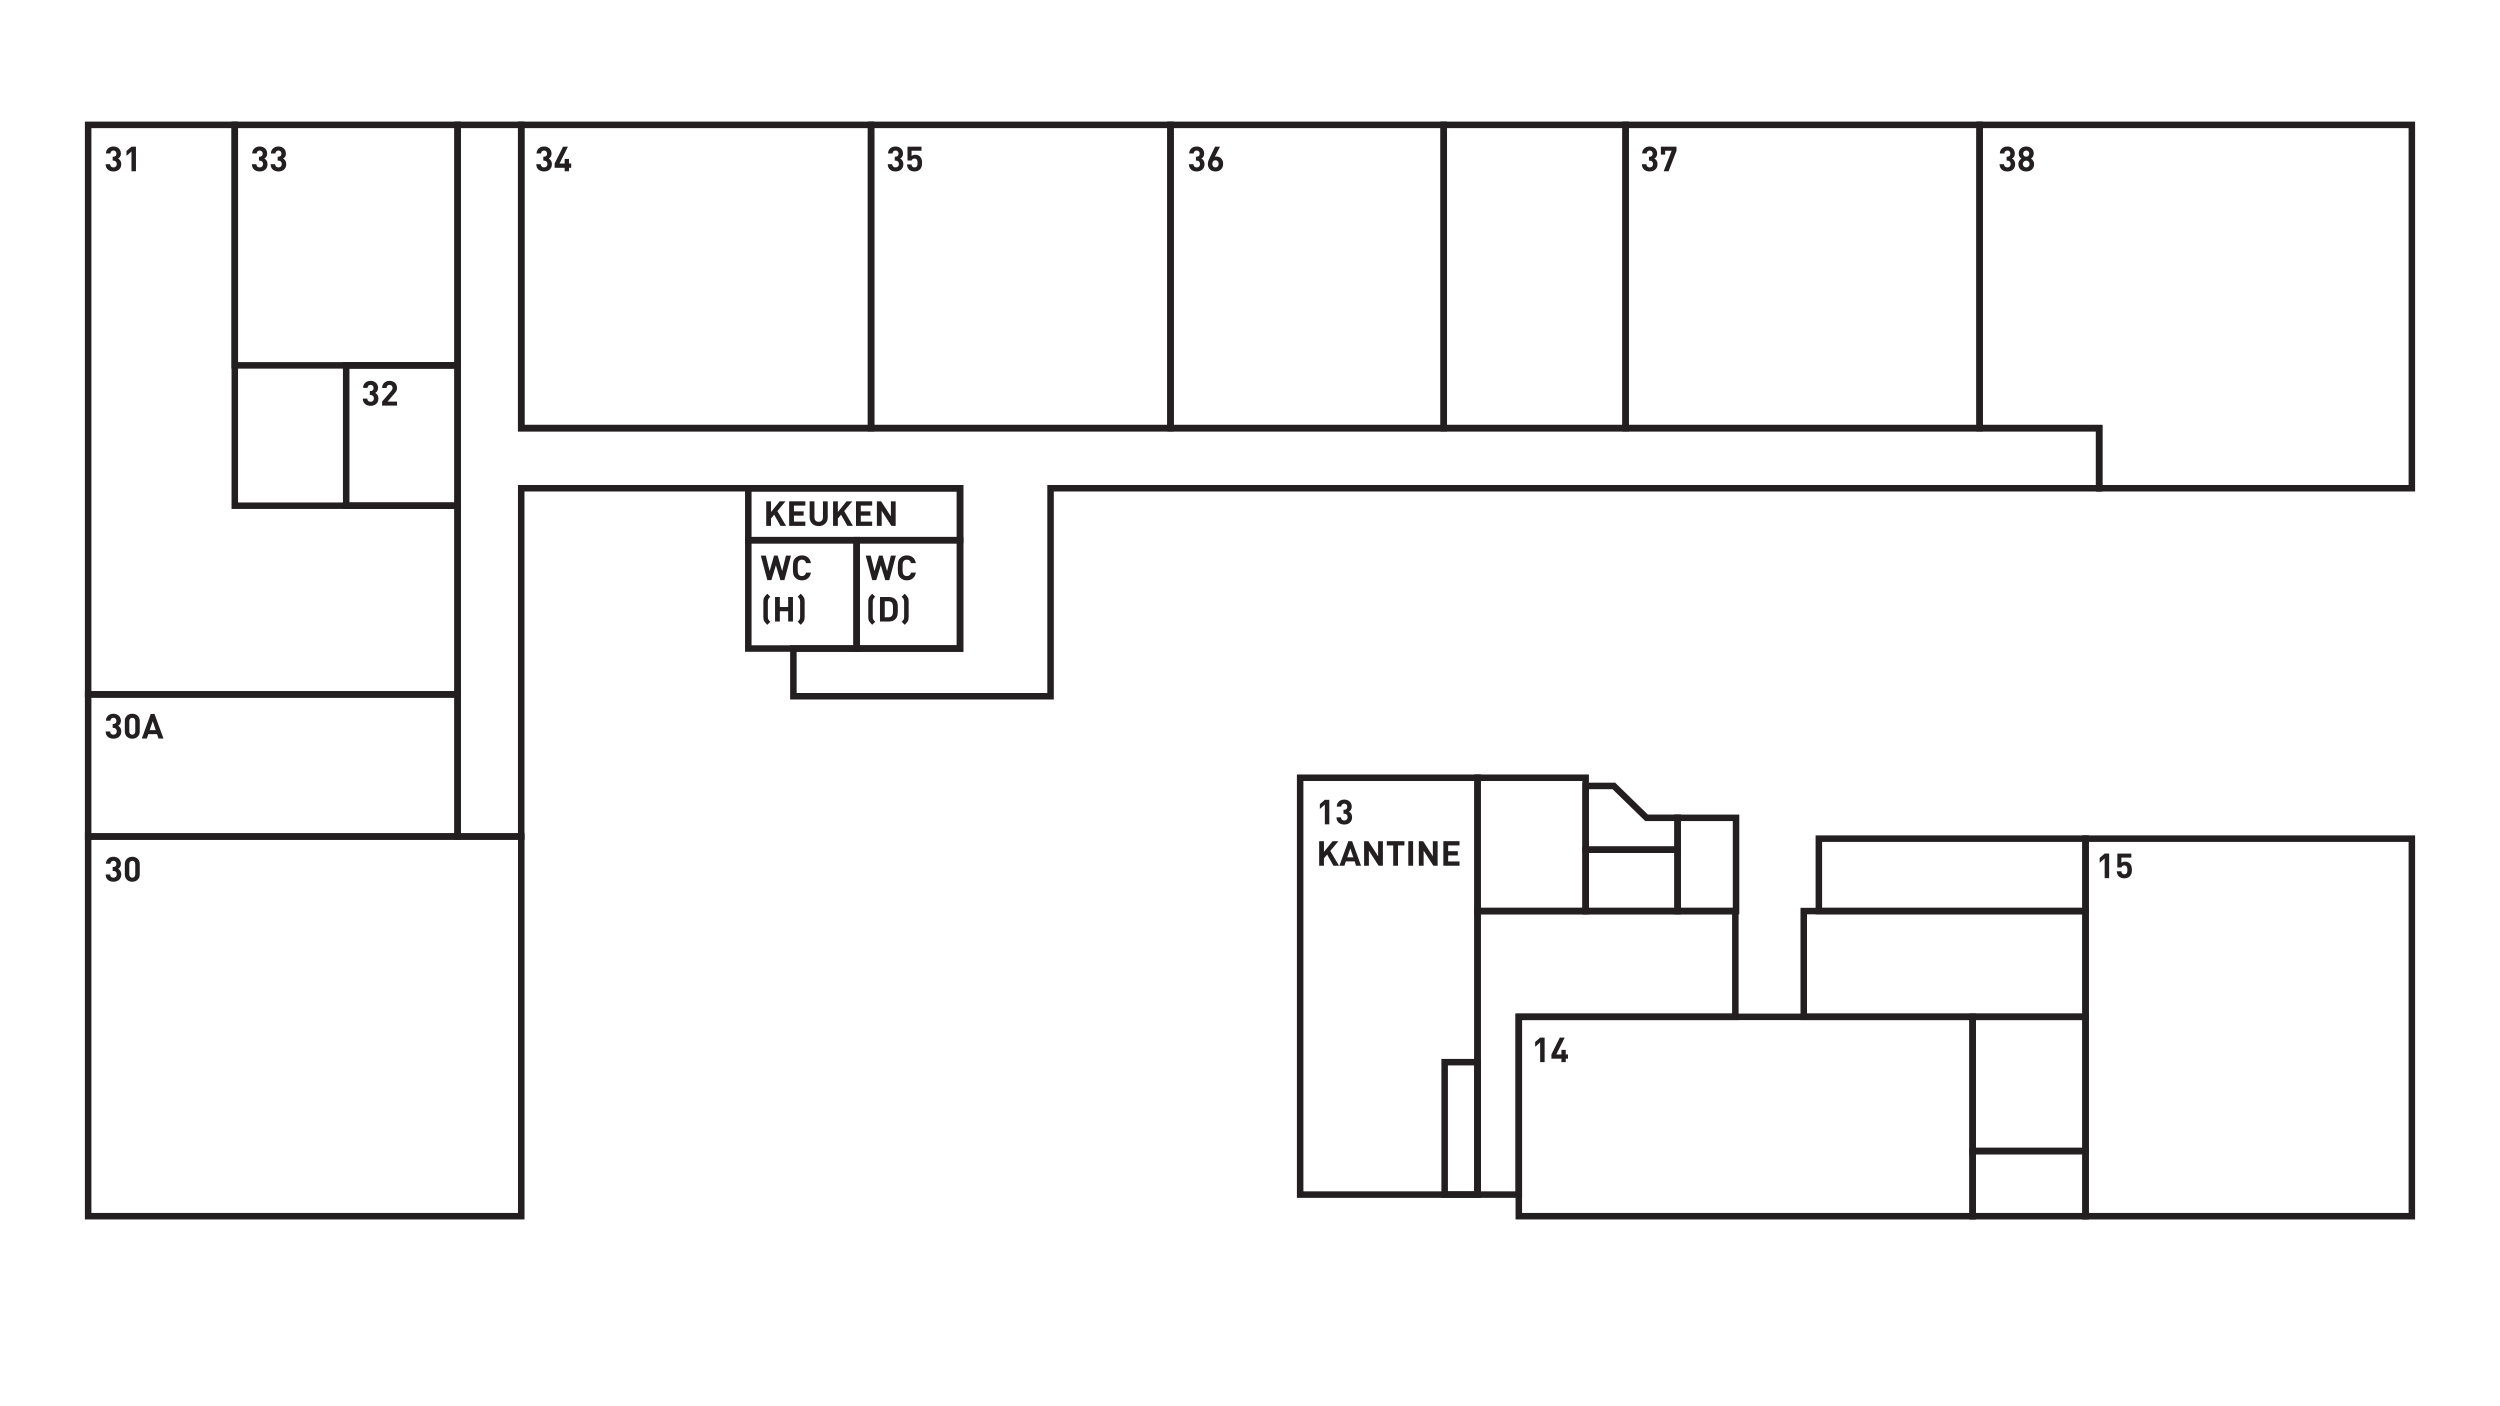 <?xml version="1.0" encoding="UTF-8"?>
<svg id="Layer_1" xmlns="http://www.w3.org/2000/svg" width="1920" height="1080" version="1.1" viewBox="0 0 1920 1080">
  <!-- Generator: Adobe Illustrator 29.4.0, SVG Export Plug-In . SVG Version: 2.1.0 Build 152)  -->
  <defs>
    <style>
      .st0 {
        fill: #231f20;
      }
    </style>
  </defs>
  <path class="st0" d="M402.832,936.539H65.194v-296.604h337.638v296.604ZM70.194,931.539h327.638v-286.604H70.194v286.604Z"/>
  <path class="st0" d="M353.94,644.935H65.194v-114.133h288.746v114.133ZM70.194,639.935h278.746v-104.133H70.194v104.133Z"/>
  <path class="st0" d="M671.476,331.297h-273.686V93.396h273.686v237.901ZM402.791,326.297h263.686V98.396h-263.686v227.901Z"/>
  <path class="st0" d="M901.446,331.297h-234.97V93.396h234.97v237.901ZM671.476,326.297h224.97V98.396h-224.97v227.901Z"/>
  <path class="st0" d="M1111.308,331.297h-214.862V93.396h214.862v237.901ZM901.446,326.297h204.862V98.396h-204.862v227.901Z"/>
  <path class="st0" d="M1250.976,331.297h-144.668V93.396h144.668v237.901ZM1111.308,326.297h134.668V98.396h-134.668v227.901Z"/>
  <path class="st0" d="M1522.854,331.297h-276.879V93.396h276.879v237.901ZM1250.976,326.297h266.879V98.396h-266.879v227.901Z"/>
  <path class="st0" d="M1854.806,377.473h-245.16v-46.175h-91.791V93.396h336.951v284.076ZM1614.646,372.473h235.16V98.396h-326.951v227.901h91.791v46.175Z"/>
  <path class="st0" d="M353.94,283.104h-176.121V93.396h176.121v189.707ZM182.82,278.104h166.121V98.396h-166.121v179.707Z"/>
  <path class="st0" d="M353.94,390.873h-90.561v-112.77h90.561v112.77ZM268.38,385.873h80.561v-102.77h-80.561v102.77Z"/>
  <path class="st0" d="M353.94,535.802H65.194V93.396h117.625v292.477h171.121v149.929ZM70.194,530.802h278.746v-139.929h-171.121V98.396h-107.625v432.405Z"/>
  <path class="st0" d="M739.804,417.36h-167.608v-44.887h167.608v44.887ZM577.195,412.36h157.608v-34.887h-157.608v34.887Z"/>
  <path class="st0" d="M739.804,500.583h-84.386v-88.223h84.386v88.223ZM660.418,495.583h74.386v-78.223h-74.386v78.223Z"/>
  <path class="st0" d="M660.418,500.583h-88.223v-88.223h88.223v88.223ZM577.195,495.583h78.223v-78.223h-78.223v78.223Z"/>
  <path class="st0" d="M402.791,644.935h-53.85V93.396h53.85v232.901h1211.855v51.175h-805.319v159.747h-202.513v-41.637h127.99v-118.11h-332.013v267.462ZM353.94,639.935h43.85v-267.462h342.013v128.11h-127.99v31.637h192.513v-159.747h805.319v-41.175H397.791V98.396h-43.85v541.538Z"/>
  <g>
    <path class="st0" d="M87.14,677.173c-3.073,0-5.96-1.616-6.013-5.562h3.443c.053,1.695,1.219,2.463,2.569,2.463,1.483,0,2.543-.927,2.543-2.622,0-1.563-.954-2.597-2.649-2.597h-.503v-2.993h.503c1.669,0,2.384-1.032,2.384-2.357,0-1.589-1.06-2.41-2.305-2.41-1.298,0-2.251.848-2.331,2.278h-3.443c.079-3.364,2.596-5.378,5.774-5.378,3.338,0,5.748,2.226,5.748,5.404,0,2.039-.927,3.205-2.172,3.867,1.351.715,2.437,2.013,2.437,4.291,0,3.762-2.755,5.616-5.987,5.616Z"/>
    <path class="st0" d="M101.603,677.173c-3.073,0-5.748-2.014-5.748-5.616v-7.946c0-3.603,2.675-5.616,5.748-5.616s5.722,2.014,5.722,5.616v7.946c0,3.603-2.649,5.616-5.722,5.616ZM103.881,663.663c0-1.59-.927-2.569-2.278-2.569s-2.305.979-2.305,2.569v7.867c0,1.59.954,2.543,2.305,2.543s2.278-.953,2.278-2.543v-7.867Z"/>
  </g>
  <g>
    <path class="st0" d="M87.14,567.326c-3.073,0-5.96-1.616-6.013-5.563h3.443c.053,1.695,1.219,2.464,2.569,2.464,1.483,0,2.543-.927,2.543-2.622,0-1.563-.954-2.596-2.649-2.596h-.503v-2.994h.503c1.669,0,2.384-1.033,2.384-2.357,0-1.589-1.06-2.41-2.305-2.41-1.298,0-2.251.848-2.331,2.278h-3.443c.079-3.364,2.596-5.378,5.774-5.378,3.338,0,5.748,2.226,5.748,5.404,0,2.039-.927,3.205-2.172,3.867,1.351.715,2.437,2.014,2.437,4.291,0,3.762-2.755,5.616-5.987,5.616Z"/>
    <path class="st0" d="M101.603,567.326c-3.073,0-5.748-2.014-5.748-5.616v-7.946c0-3.603,2.675-5.616,5.748-5.616s5.722,2.014,5.722,5.616v7.946c0,3.603-2.649,5.616-5.722,5.616ZM103.881,553.816c0-1.589-.927-2.569-2.278-2.569s-2.305.98-2.305,2.569v7.867c0,1.59.954,2.543,2.305,2.543s2.278-.953,2.278-2.543v-7.867Z"/>
    <path class="st0" d="M121.709,567.167l-1.112-3.338h-6.702l-1.139,3.338h-3.841l6.861-18.86h2.887l6.887,18.86h-3.841ZM117.311,553.869l-2.384,6.861h4.688l-2.305-6.861Z"/>
  </g>
  <g>
    <path class="st0" d="M87.14,131.681c-3.073,0-5.96-1.616-6.013-5.562h3.443c.053,1.695,1.219,2.463,2.569,2.463,1.483,0,2.543-.927,2.543-2.623,0-1.562-.954-2.596-2.649-2.596h-.503v-2.993h.503c1.669,0,2.384-1.033,2.384-2.357,0-1.59-1.06-2.411-2.305-2.411-1.298,0-2.251.848-2.331,2.278h-3.443c.079-3.364,2.596-5.377,5.774-5.377,3.338,0,5.748,2.225,5.748,5.403,0,2.04-.927,3.206-2.172,3.868,1.351.715,2.437,2.013,2.437,4.292,0,3.761-2.755,5.615-5.987,5.615Z"/>
    <path class="st0" d="M100.967,131.522v-15.152l-3.841,3.338v-3.709l3.841-3.337h3.443v18.86h-3.443Z"/>
  </g>
  <g>
    <path class="st0" d="M199.466,131.681c-3.073,0-5.96-1.616-6.013-5.562h3.443c.053,1.695,1.219,2.463,2.569,2.463,1.483,0,2.543-.927,2.543-2.623,0-1.562-.954-2.596-2.649-2.596h-.503v-2.993h.503c1.669,0,2.384-1.033,2.384-2.357,0-1.59-1.06-2.411-2.305-2.411-1.298,0-2.251.848-2.331,2.278h-3.443c.079-3.364,2.596-5.377,5.774-5.377,3.338,0,5.748,2.225,5.748,5.403,0,2.04-.927,3.206-2.172,3.868,1.351.715,2.437,2.013,2.437,4.292,0,3.761-2.755,5.615-5.987,5.615Z"/>
    <path class="st0" d="M213.85,131.681c-3.073,0-5.96-1.616-6.013-5.562h3.444c.053,1.695,1.218,2.463,2.569,2.463,1.483,0,2.543-.927,2.543-2.623,0-1.562-.954-2.596-2.649-2.596h-.503v-2.993h.503c1.669,0,2.384-1.033,2.384-2.357,0-1.59-1.06-2.411-2.305-2.411-1.298,0-2.251.848-2.331,2.278h-3.444c.08-3.364,2.596-5.377,5.775-5.377,3.337,0,5.748,2.225,5.748,5.403,0,2.04-.927,3.206-2.172,3.868,1.351.715,2.437,2.013,2.437,4.292,0,3.761-2.755,5.615-5.987,5.615Z"/>
  </g>
  <g>
    <path class="st0" d="M417.866,131.681c-3.073,0-5.96-1.616-6.013-5.562h3.444c.053,1.695,1.218,2.463,2.569,2.463,1.483,0,2.543-.927,2.543-2.623,0-1.562-.954-2.596-2.649-2.596h-.503v-2.993h.503c1.669,0,2.384-1.033,2.384-2.357,0-1.59-1.06-2.411-2.305-2.411-1.298,0-2.251.848-2.331,2.278h-3.444c.08-3.364,2.596-5.377,5.775-5.377,3.337,0,5.748,2.225,5.748,5.403,0,2.04-.927,3.206-2.172,3.868,1.351.715,2.437,2.013,2.437,4.292,0,3.761-2.755,5.615-5.987,5.615Z"/>
    <path class="st0" d="M436.965,128.847v2.675h-3.311v-2.675h-7.708v-3.258l6.463-12.927h3.761l-6.463,12.927h3.947v-3.523h3.311v3.523h1.722v3.258h-1.722Z"/>
  </g>
  <g>
    <path class="st0" d="M687.799,131.681c-3.073,0-5.96-1.616-6.013-5.562h3.443c.053,1.695,1.219,2.463,2.569,2.463,1.483,0,2.543-.927,2.543-2.623,0-1.562-.954-2.596-2.649-2.596h-.503v-2.993h.503c1.669,0,2.384-1.033,2.384-2.357,0-1.59-1.06-2.411-2.305-2.411-1.298,0-2.251.848-2.331,2.278h-3.443c.079-3.364,2.596-5.377,5.774-5.377,3.338,0,5.748,2.225,5.748,5.403,0,2.04-.927,3.206-2.172,3.868,1.351.715,2.437,2.013,2.437,4.292,0,3.761-2.755,5.615-5.987,5.615Z"/>
    <path class="st0" d="M706.474,130.145c-.848.848-2.199,1.536-4.159,1.536-1.96,0-3.391-.688-4.211-1.51-1.166-1.166-1.431-2.543-1.537-3.92h3.444c.185,1.483.874,2.331,2.304,2.331.663,0,1.219-.185,1.643-.609.609-.609.742-1.616.742-2.808,0-2.172-.636-3.391-2.305-3.391-1.404,0-2.04.794-2.278,1.537h-3.152v-10.649h10.755v3.099h-7.629v4.053c.503-.477,1.562-.953,2.834-.953,1.563,0,2.755.503,3.523,1.271,1.483,1.483,1.695,3.258,1.695,5.033,0,2.119-.291,3.603-1.669,4.98Z"/>
  </g>
  <g>
    <path class="st0" d="M919.089,131.681c-3.073,0-5.96-1.616-6.013-5.562h3.443c.053,1.695,1.219,2.463,2.569,2.463,1.483,0,2.543-.927,2.543-2.623,0-1.562-.954-2.596-2.649-2.596h-.503v-2.993h.503c1.669,0,2.384-1.033,2.384-2.357,0-1.59-1.06-2.411-2.305-2.411-1.298,0-2.251.848-2.331,2.278h-3.443c.079-3.364,2.596-5.377,5.774-5.377,3.338,0,5.748,2.225,5.748,5.403,0,2.04-.927,3.206-2.172,3.868,1.351.715,2.437,2.013,2.437,4.292,0,3.761-2.755,5.615-5.987,5.615Z"/>
    <path class="st0" d="M933.5,131.681c-3.338,0-5.881-2.092-5.881-5.827,0-1.722.742-3.312,1.589-5.033l3.973-8.159h3.762l-3.92,7.788c.45-.185.954-.238,1.404-.238,2.543,0,4.954,2.093,4.954,5.589,0,3.708-2.543,5.88-5.88,5.88ZM933.5,123.072c-1.404,0-2.438,1.007-2.438,2.755,0,1.749,1.033,2.755,2.438,2.755,1.404,0,2.437-1.006,2.437-2.755,0-1.668-.98-2.755-2.437-2.755Z"/>
  </g>
  <g>
    <path class="st0" d="M1266.974,131.681c-3.073,0-5.961-1.616-6.014-5.562h3.443c.054,1.695,1.219,2.463,2.57,2.463,1.483,0,2.543-.927,2.543-2.623,0-1.562-.954-2.596-2.649-2.596h-.503v-2.993h.503c1.669,0,2.384-1.033,2.384-2.357,0-1.59-1.06-2.411-2.305-2.411-1.298,0-2.251.848-2.33,2.278h-3.444c.08-3.364,2.597-5.377,5.774-5.377,3.338,0,5.749,2.225,5.749,5.403,0,2.04-.928,3.206-2.173,3.868,1.352.715,2.438,2.013,2.438,4.292,0,3.761-2.755,5.615-5.986,5.615Z"/>
    <path class="st0" d="M1281.437,131.522h-3.735l6.119-15.761h-4.979v2.967h-3.285v-6.066h12v3.099l-6.119,15.761Z"/>
  </g>
  <g>
    <path class="st0" d="M1541.672,131.681c-3.073,0-5.96-1.616-6.014-5.562h3.444c.053,1.695,1.218,2.463,2.569,2.463,1.483,0,2.543-.927,2.543-2.623,0-1.562-.954-2.596-2.649-2.596h-.503v-2.993h.503c1.669,0,2.384-1.033,2.384-2.357,0-1.59-1.06-2.411-2.304-2.411-1.299,0-2.252.848-2.332,2.278h-3.443c.08-3.364,2.596-5.377,5.775-5.377,3.337,0,5.748,2.225,5.748,5.403,0,2.04-.928,3.206-2.173,3.868,1.352.715,2.438,2.013,2.438,4.292,0,3.761-2.755,5.615-5.986,5.615Z"/>
    <path class="st0" d="M1556.135,131.681c-3.338,0-6.04-1.986-6.04-5.642,0-2.304,1.325-3.549,2.358-4.238-.954-.662-2.119-1.907-2.119-3.92,0-3.337,2.648-5.377,5.801-5.377s5.774,2.04,5.774,5.377c0,2.013-1.165,3.258-2.119,3.92,1.033.689,2.385,1.934,2.385,4.238,0,3.656-2.702,5.642-6.04,5.642ZM1556.135,123.363c-1.457,0-2.596,1.166-2.596,2.623,0,1.457,1.139,2.596,2.596,2.596s2.596-1.139,2.596-2.596c0-1.457-1.139-2.623-2.596-2.623ZM1556.135,115.602c-1.351,0-2.357,1.033-2.357,2.384,0,1.377,1.007,2.384,2.357,2.384s2.331-1.007,2.331-2.384c0-1.351-.98-2.384-2.331-2.384Z"/>
  </g>
  <g>
    <path class="st0" d="M284.622,311.672c-3.073,0-5.96-1.616-6.013-5.562h3.443c.053,1.695,1.219,2.463,2.569,2.463,1.483,0,2.543-.927,2.543-2.623,0-1.562-.954-2.596-2.649-2.596h-.503v-2.993h.503c1.669,0,2.384-1.033,2.384-2.357,0-1.59-1.06-2.411-2.305-2.411-1.298,0-2.251.848-2.331,2.278h-3.443c.079-3.364,2.596-5.377,5.774-5.377,3.338,0,5.748,2.225,5.748,5.403,0,2.04-.927,3.206-2.172,3.868,1.351.715,2.437,2.013,2.437,4.292,0,3.761-2.755,5.615-5.987,5.615Z"/>
    <path class="st0" d="M293.442,311.513v-3.099l7.046-8.186c.689-.821.98-1.404.98-2.278,0-1.404-.821-2.357-2.278-2.357-1.139,0-2.305.583-2.305,2.411h-3.443c0-3.444,2.516-5.51,5.748-5.51,3.337,0,5.722,2.092,5.722,5.483,0,1.828-.715,2.808-2.013,4.318l-5.271,6.119h7.285v3.099h-11.47Z"/>
  </g>
  <g>
    <path class="st0" d="M602.42,445.557h-3.073l-3.47-11.443-3.47,11.443h-3.073l-5.033-18.86h3.841l2.914,11.894,3.444-11.894h2.755l3.443,11.894,2.94-11.894h3.841l-5.059,18.86Z"/>
    <path class="st0" d="M615.876,445.716c-2.013,0-3.708-.689-5.086-2.066-.821-.821-1.324-1.775-1.536-2.834s-.318-2.623-.318-4.688.106-3.629.318-4.688c.212-1.086.715-2.013,1.536-2.834,1.377-1.377,3.073-2.066,5.086-2.066,3.629,0,6.305,2.119,6.94,5.96h-3.735c-.397-1.616-1.404-2.675-3.179-2.675-1.006,0-1.801.317-2.357.98-.768.821-.927,1.668-.927,5.324s.159,4.503.927,5.324c.557.663,1.351.98,2.357.98,1.775,0,2.782-1.06,3.179-2.675h3.735c-.636,3.841-3.338,5.96-6.94,5.96Z"/>
    <path class="st0" d="M589.282,479.833c-.875-.874-1.722-1.695-2.331-2.728-.609-1.06-.689-2.251-.689-3.417v-11.549c0-1.166.08-2.358.689-3.417.609-1.033,1.457-1.854,2.331-2.728l2.304,2.304c-.636.636-1.033,1.007-1.483,1.775-.265.477-.397,1.219-.397,2.225v11.231c0,1.006.132,1.749.397,2.225.451.768.848,1.139,1.483,1.775l-2.304,2.304Z"/>
    <path class="st0" d="M605.308,477.343v-7.894h-6.384v7.894h-3.682v-18.86h3.682v7.708h6.384v-7.708h3.682v18.86h-3.682Z"/>
    <path class="st0" d="M617.281,477.105c-.609,1.033-1.457,1.854-2.331,2.728l-2.331-2.331c.636-.636,1.033-.98,1.483-1.748.265-.477.397-1.219.397-2.225v-11.231c0-1.006-.132-1.749-.397-2.225-.451-.768-.848-1.112-1.483-1.748l2.331-2.331c.874.874,1.722,1.695,2.331,2.728.609,1.06.688,2.251.688,3.417v11.549c0,1.166-.08,2.358-.688,3.417Z"/>
  </g>
  <g>
    <path class="st0" d="M682.987,445.557h-3.072l-3.47-11.443-3.47,11.443h-3.073l-5.033-18.86h3.841l2.914,11.894,3.444-11.894h2.755l3.443,11.894,2.94-11.894h3.841l-5.06,18.86Z"/>
    <path class="st0" d="M696.443,445.716c-2.013,0-3.708-.689-5.086-2.066-.821-.821-1.324-1.775-1.536-2.834s-.318-2.623-.318-4.688.106-3.629.318-4.688c.212-1.086.715-2.013,1.536-2.834,1.377-1.377,3.073-2.066,5.086-2.066,3.629,0,6.305,2.119,6.94,5.96h-3.735c-.397-1.616-1.404-2.675-3.179-2.675-1.007,0-1.802.317-2.358.98-.768.821-.927,1.668-.927,5.324s.159,4.503.927,5.324c.556.663,1.351.98,2.358.98,1.774,0,2.781-1.06,3.179-2.675h3.735c-.636,3.841-3.338,5.96-6.94,5.96Z"/>
    <path class="st0" d="M669.848,479.833c-.874-.874-1.722-1.695-2.331-2.728-.609-1.06-.688-2.251-.688-3.417v-11.549c0-1.166.08-2.358.688-3.417.609-1.033,1.457-1.854,2.331-2.728l2.305,2.304c-.636.636-1.033,1.007-1.483,1.775-.265.477-.397,1.219-.397,2.225v11.231c0,1.006.133,1.749.397,2.225.45.768.848,1.139,1.483,1.775l-2.305,2.304Z"/>
    <path class="st0" d="M687.596,475.542c-1.245,1.245-3.02,1.801-4.98,1.801h-6.808v-18.86h6.808c1.96,0,3.735.556,4.98,1.801,2.119,2.119,1.907,4.715,1.907,7.549s.212,5.589-1.907,7.708ZM685.027,462.933c-.636-.768-1.483-1.166-2.755-1.166h-2.781v12.291h2.781c1.271,0,2.119-.397,2.755-1.166.688-.848.794-2.199.794-5.06s-.106-4.053-.794-4.9Z"/>
    <path class="st0" d="M697.159,477.105c-.609,1.033-1.457,1.854-2.331,2.728l-2.331-2.331c.636-.636,1.033-.98,1.483-1.748.265-.477.397-1.219.397-2.225v-11.231c0-1.006-.132-1.749-.397-2.225-.451-.768-.848-1.112-1.483-1.748l2.331-2.331c.874.874,1.722,1.695,2.331,2.728.609,1.06.688,2.251.688,3.417v11.549c0,1.166-.08,2.358-.688,3.417Z"/>
  </g>
  <g>
    <path class="st0" d="M599.426,403.879l-4.848-8.583-2.437,2.914v5.668h-3.682v-18.86h3.682v8.211l6.648-8.211h4.477l-6.251,7.497,6.702,11.364h-4.292Z"/>
    <path class="st0" d="M606.075,403.879v-18.86h12.423v3.285h-8.741v4.424h7.443v3.285h-7.443v4.583h8.741v3.285h-12.423Z"/>
    <path class="st0" d="M628.75,404.038c-3.868,0-6.94-2.622-6.94-6.622v-12.397h3.682v12.265c0,2.172,1.271,3.47,3.258,3.47,1.986,0,3.284-1.298,3.284-3.47v-12.265h3.656v12.397c0,4-3.073,6.622-6.94,6.622Z"/>
    <path class="st0" d="M650.762,403.879l-4.847-8.583-2.438,2.914v5.668h-3.682v-18.86h3.682v8.211l6.649-8.211h4.477l-6.252,7.497,6.702,11.364h-4.292Z"/>
    <path class="st0" d="M657.41,403.879v-18.86h12.423v3.285h-8.741v4.424h7.443v3.285h-7.443v4.583h8.741v3.285h-12.423Z"/>
    <path class="st0" d="M684.588,403.879l-7.47-11.576v11.576h-3.682v-18.86h3.285l7.47,11.549v-11.549h3.682v18.86h-3.285Z"/>
  </g>
  <g>
    <path class="st0" d="M1854.806,936.539h-255.603v-294.958h255.603v294.958ZM1604.203,931.539h245.603v-284.958h-245.603v284.958Z"/>
    <path class="st0" d="M1604.203,702.195h-209.819v-60.614h209.819v60.614ZM1399.384,697.195h199.819v-50.614h-199.819v50.614Z"/>
    <path class="st0" d="M1604.203,783.429h-221.424v-86.233h221.424v86.233ZM1387.779,778.429h211.424v-76.233h-211.424v76.233Z"/>
    <path class="st0" d="M1168.942,919.955h-36.69v-222.76h202.994v86.233h-166.304v136.526ZM1137.252,914.955h26.69v-136.526h166.304v-76.233h-192.994v212.76Z"/>
    <path class="st0" d="M1604.203,886.506h-91.724v-108.077h91.724v108.077ZM1517.479,881.506h81.724v-98.077h-81.724v98.077Z"/>
    <path class="st0" d="M1604.203,936.539h-91.724v-55.033h91.724v55.033ZM1517.479,931.539h81.724v-45.033h-81.724v45.033Z"/>
    <path class="st0" d="M1517.479,936.539h-353.537v-158.11h353.537v158.11ZM1168.942,931.539h343.537v-148.11h-343.537v148.11Z"/>
    <path class="st0" d="M1137.252,919.955h-141.238v-325.155h141.238v325.155ZM1001.014,914.955h131.238v-315.155h-131.238v315.155Z"/>
    <path class="st0" d="M1137.252,919.955h-30.258v-106.712h30.258v106.712ZM1111.994,914.955h20.258v-96.712h-20.258v96.712Z"/>
    <path class="st0" d="M1220.287,702.195h-88.035v-107.396h88.035v107.396ZM1137.252,697.195h78.035v-97.396h-78.035v97.396Z"/>
    <path class="st0" d="M1335.779,702.195h-49.876v-76.612h49.876v76.612ZM1290.903,697.195h39.876v-66.612h-39.876v66.612Z"/>
    <path class="st0" d="M1290.903,702.195h-75.616v-52.124h75.616v52.124ZM1220.287,697.195h65.616v-42.124h-65.616v42.124Z"/>
    <path class="st0" d="M1290.903,655.071h-75.616v-53.977h25.123l25.164,24.488h25.329v29.488ZM1220.287,650.071h65.616v-19.488h-22.36l-25.164-24.488h-18.092v43.977Z"/>
    <g>
      <path class="st0" d="M1017.48,633.09v-15.151l-3.841,3.337v-3.708l3.841-3.338h3.443v18.86h-3.443Z"/>
      <path class="st0" d="M1032.42,633.249c-3.072,0-5.96-1.616-6.013-5.562h3.443c.053,1.695,1.219,2.463,2.569,2.463,1.483,0,2.543-.927,2.543-2.622,0-1.563-.953-2.597-2.648-2.597h-.504v-2.993h.504c1.669,0,2.384-1.032,2.384-2.357,0-1.589-1.06-2.41-2.305-2.41-1.298,0-2.251.848-2.331,2.278h-3.443c.079-3.364,2.596-5.378,5.774-5.378,3.338,0,5.748,2.226,5.748,5.404,0,2.039-.927,3.205-2.172,3.867,1.351.715,2.437,2.013,2.437,4.291,0,3.762-2.755,5.616-5.986,5.616Z"/>
      <path class="st0" d="M1024.076,664.877l-4.848-8.583-2.437,2.914v5.669h-3.682v-18.86h3.682v8.212l6.648-8.212h4.477l-6.251,7.496,6.702,11.364h-4.292Z"/>
      <path class="st0" d="M1041.453,664.877l-1.112-3.338h-6.702l-1.139,3.338h-3.841l6.86-18.86h2.888l6.887,18.86h-3.841ZM1037.056,651.579l-2.384,6.861h4.688l-2.305-6.861Z"/>
      <path class="st0" d="M1058.776,664.877l-7.47-11.576v11.576h-3.683v-18.86h3.285l7.47,11.549v-11.549h3.683v18.86h-3.285Z"/>
      <path class="st0" d="M1073.663,649.302v15.575h-3.682v-15.575h-4.927v-3.285h13.536v3.285h-4.928Z"/>
      <path class="st0" d="M1081.583,664.877v-18.86h3.683v18.86h-3.683Z"/>
      <path class="st0" d="M1100.814,664.877l-7.47-11.576v11.576h-3.683v-18.86h3.285l7.47,11.549v-11.549h3.682v18.86h-3.284Z"/>
      <path class="st0" d="M1108.495,664.877v-18.86h12.424v3.285h-8.741v4.423h7.443v3.285h-7.443v4.583h8.741v3.284h-12.424Z"/>
    </g>
    <g>
      <path class="st0" d="M1182.838,815.742v-15.151l-3.841,3.337v-3.708l3.841-3.338h3.443v18.86h-3.443Z"/>
      <path class="st0" d="M1202.493,813.066v2.676h-3.312v-2.676h-7.708v-3.258l6.463-12.927h3.762l-6.463,12.927h3.946v-3.523h3.312v3.523h1.722v3.258h-1.722Z"/>
    </g>
    <g>
      <path class="st0" d="M1616.389,674.401v-15.152l-3.841,3.338v-3.708l3.841-3.338h3.443v18.86h-3.443Z"/>
      <path class="st0" d="M1635.62,673.024c-.848.848-2.199,1.536-4.159,1.536s-3.391-.688-4.212-1.51c-1.165-1.166-1.43-2.543-1.536-3.921h3.443c.186,1.483.874,2.331,2.305,2.331.662,0,1.219-.186,1.643-.609.609-.609.741-1.615.741-2.808,0-2.172-.635-3.391-2.304-3.391-1.404,0-2.04.795-2.278,1.536h-3.152v-10.648h10.755v3.1h-7.629v4.053c.503-.478,1.562-.954,2.834-.954,1.563,0,2.755.504,3.523,1.271,1.483,1.483,1.695,3.259,1.695,5.033,0,2.119-.292,3.603-1.669,4.98Z"/>
    </g>
  </g>
</svg>